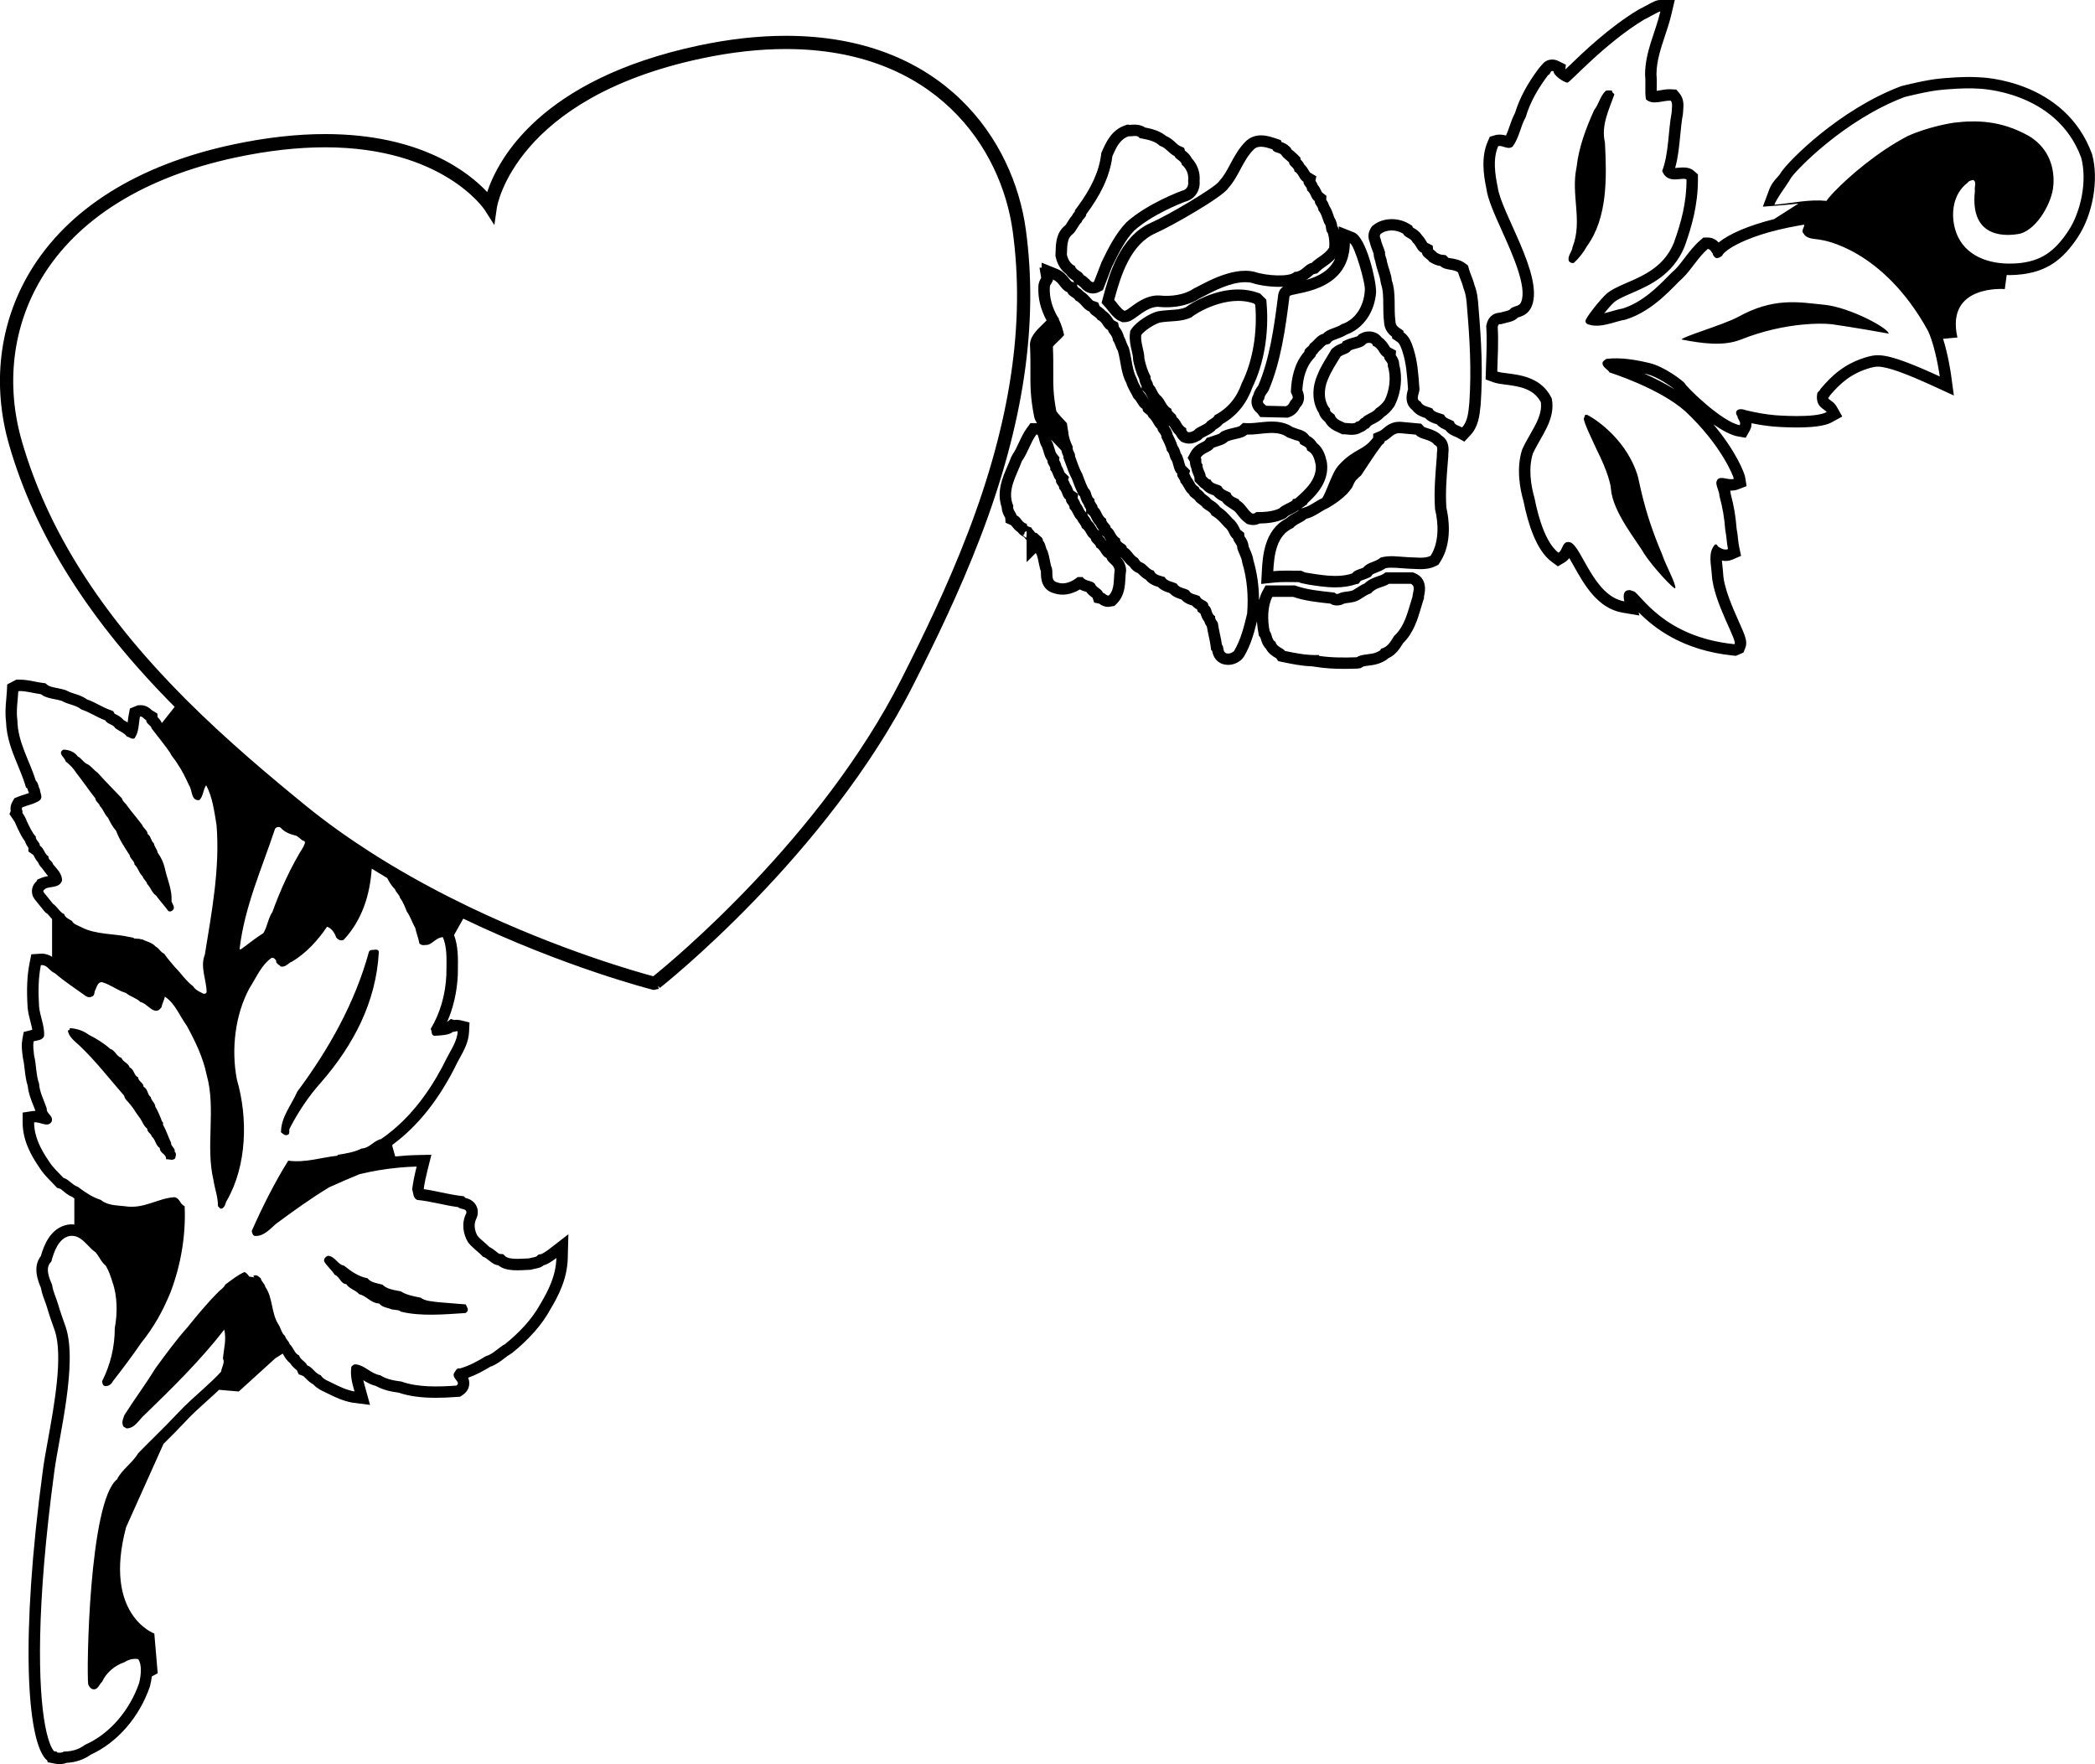 <?xml version="1.0" encoding="utf-8"?>
<!-- Generator: Adobe Illustrator 17.0.0, SVG Export Plug-In . SVG Version: 6.00 Build 0)  -->
<!DOCTYPE svg PUBLIC "-//W3C//DTD SVG 1.1//EN" "http://www.w3.org/Graphics/SVG/1.1/DTD/svg11.dtd">
<svg version="1.1" id="Layer_1" xmlns="http://www.w3.org/2000/svg" xmlns:xlink="http://www.w3.org/1999/xlink" x="0px" y="0px"
	 width="217.875px" height="183.462px" viewBox="0 0 217.875 183.462" enable-background="new 0 0 217.875 183.462"
	 xml:space="preserve">
<path d="M217.584,16.083l-0.033-0.104c-2.839-7.67-11.423-7.937-11.724-7.941c-1.555-0.115-3.911,0.116-3.951,0.121
	c-1.441,0.108-3.987,0.757-4.096,0.785l-0.126,0.04c-6.366,2.412-11.601,7.703-12.414,8.919c-0.123,0.219-0.256,0.367-0.423,0.554
	c-0.268,0.299-0.602,0.672-0.836,1.297l-0.649,1.739l1.851-0.139c0.553-0.042,1.108-0.103,1.668-0.164
	c0.062-0.007,0.125-0.013,0.187-0.02l-2.541,1.618c-2.599,0.65-4.674,1.527-5.757,2.433c-0.228-0.247-0.596-0.519-1.146-0.519
	h-0.442l-0.334,0.29c-0.642,0.555-1.129,1.195-1.601,1.813c-0.37,0.485-0.72,0.944-1.042,1.256c-0.18,0.146-0.431,0.396-0.743,0.714
	c-0.978,0.996-2.606,2.655-4.679,3.311c-0.358,0.058-0.723,0.163-1.106,0.273c-0.27,0.078-0.544,0.157-0.811,0.217
	c0.373-0.463,0.784-0.933,1.046-1.162c0.411-0.326,1.085-0.618,1.799-0.927c1.814-0.787,4.3-1.865,5.519-4.856
	c0.717-2.019,1.381-4.259,1.381-6.958v-0.538l-0.405-0.354c-0.374-0.329-0.851-0.414-1.586-0.339
	c-0.119,0.012-0.248,0.027-0.379,0.029c0.31-1.106,0.421-2.26,0.529-3.382c0.074-0.77,0.145-1.497,0.274-2.178l0.021-0.222
	c0-0.083,0.009-0.17,0.016-0.258c0.038-0.456,0.096-1.144-0.389-1.723l-0.331-0.395l-0.683-0.033c-0.351,0-0.685,0.057-0.979,0.108
	c-0.133,0.022-0.26,0.044-0.375,0.059c-0.001-0.149,0.002-0.305,0.004-0.463c0.006-0.4,0.012-0.813-0.03-1.244
	c0.012-1.388,0.43-2.642,0.872-3.969c0.246-0.739,0.501-1.504,0.69-2.311L174.172,0h-1.497c-0.397,0-0.708,0.159-1.549,0.62
	c-0.241,0.132-0.475,0.262-0.62,0.327l-0.129,0.067c-3.035,1.827-5.766,4.458-7.232,5.873c-0.114,0.11-0.218,0.211-0.311,0.3
	c-0.013-0.01-0.025-0.02-0.038-0.03l0.053-0.425l-0.752-0.375c-0.22-0.109-0.445-0.165-0.671-0.165
	c-0.256,0-0.687,0.072-1.041,0.506l-0.326,0.381c-1.208,1.595-2.025,3.121-2.497,4.66c-0.259,0.483-0.427,0.973-0.577,1.41
	c-0.119,0.347-0.228,0.663-0.365,0.945c-0.307-0.09-0.765-0.148-1.158-0.029l-0.529,0.159l-0.219,0.508
	c-0.684,1.589-0.443,3.407-0.132,4.894c0.153,1.128,0.828,2.627,1.609,4.362c1.105,2.456,2.619,5.818,2.021,7.378
	c-0.082,0.212-0.177,0.372-0.65,0.499l-0.356,0.146l-0.218,0.204c-0.082,0.078-0.456,0.166-0.68,0.218
	c-0.121,0.028-0.241,0.057-0.359,0.088c-0.309,0.013-1.088,0.153-1.343,1.194l-0.044,0.175l0.012,0.181
	c0.071,1.159,0.025,2.433-0.019,3.666l-0.056,1.723l0.807,0.293c0.366,0.133,0.796,0.187,1.294,0.249
	c1.563,0.195,2.921,0.47,3.641,1.819c0.155,1.146-0.435,2.177-1.113,3.363c-0.272,0.477-0.554,0.97-0.793,1.487l-0.055,0.144
	c-0.591,1.89-0.229,3.963,0.167,5.331c0.437,2.207,1.3,5.089,2.935,6.289l0.634,0.465l0.675-0.401
	c0.22-0.131,0.384-0.294,0.51-0.461c0.162,0.269,0.337,0.583,0.485,0.849c1.031,1.85,2.444,4.382,5.042,4.824l1.763,0.301
	l-0.079-0.34c1.532,1.552,4.468,3.959,9.829,4.504l0.29,0.029l0.784-0.341l0.189-0.469c0.268-0.659-0.007-1.271-0.668-2.75
	c-0.618-1.382-1.553-3.47-1.633-4.978c-0.013-0.246-0.041-0.502-0.07-0.761c-0.024-0.224-0.046-0.425-0.057-0.604
	c0.383,0.075,0.762,0.036,1.101-0.11l0.89-0.386l-0.201-0.949c-0.061-0.284-0.089-0.568-0.119-0.854
	c-0.036-0.344-0.075-0.688-0.145-1.033c-0.096-1.272-0.274-2.325-0.607-3.582c-0.011-0.128-0.031-0.25-0.059-0.364
	c0.281,0.004,0.561-0.029,0.803-0.122l0.903-0.345l-0.155-0.954c-0.063-0.383-0.919-2.655-3.303-5.477
	c0.941,0.648,1.862,1.144,2.543,1.259l0.821,0.14l0.41-0.726c0.156-0.275,0.206-0.543,0.198-0.786
	c0.849,0.176,1.604,0.287,2.372,0.353c0.045,0.004,1.11,0.09,2.34,0.09c2.378,0,3.234-0.32,3.672-0.561l1.052-0.579L191,42.27
	c-0.18-0.317-0.438-0.5-0.627-0.634c-0.166-0.117-0.229-0.162-0.242-0.255c0.063-0.073,0.13-0.162,0.19-0.27
	c1.016-1.183,2.134-2.283,4.245-2.871c0.258-0.064,0.462-0.11,0.725-0.11c0.954,0,2.788,0.647,5.944,2.099l1.963,0.903l-0.291-2.141
	c-0.013-0.101-0.275-1.99-0.831-3.758l1.491-0.135c-1.263-5.562,4.928-5.035,4.928-5.035l0.198-1.47
	c0.09,0.002,0.174,0.016,0.265,0.016c0.463,0,0.937-0.031,1.408-0.094c2.482-0.328,4.144-1.448,5.733-3.866
	C217.659,22.287,218.283,18.683,217.584,16.083z M201.732,39.152c-5.365-2.468-6.328-2.343-7.452-2.063
	c-2.491,0.694-3.813,2.019-4.967,3.376c-0.048,0.188-0.298,0.277-0.328,0.467c-0.227,1.429,0.798,1.594,0.983,1.922
	c-1.209,0.666-5.342,0.328-5.342,0.328c-1.078-0.093-2.063-0.282-3.046-0.516c-0.983-0.361-1.219,0.234-0.89,0.611
	c0,0.326,0.421,0.608,0.236,0.937c-1.813-0.308-5.624-4.031-5.717-4.359c-0.236-0.28-2.109-1.739-3.705-2.109
	c-1.406-0.328-2.951-0.608-4.45-0.421c-0.143,0.092-0.282,0.187-0.377,0.328c-0.141,0.516,0.562,0.75,0.703,1.078
	c0.28,0.093,5.171,1.647,7.875,4.031c3.747,3.515,5.014,6.748,5.06,7.03c-0.611,0.234-1.688-0.564-1.827,0.421
	c0.046,0.516,0.328,0.937,0.328,1.36c0.328,1.219,0.513,2.25,0.608,3.561c0.141,0.657,0.141,1.314,0.28,1.968
	c-0.326,0.141-0.703-0.046-0.983-0.234c-0.141-0.095-0.141-0.328-0.375-0.233c-0.752,0.842-0.382,2.058-0.328,3.092
	c0.155,2.928,2.812,7.079,2.343,7.266c-7.428-0.756-9.755-5.264-10.458-5.497c-0.222-0.055-0.365-0.127-0.365-0.127
	c-0.625-0.039-0.791,0.402-0.611,1.17c-3.215-0.548-4.427-5.733-5.624-6.14c-0.842-0.234-0.749,0.798-1.219,1.078
	c-1.663-1.221-2.389-5.155-2.484-5.624c-0.421-1.452-0.654-3.187-0.187-4.685c0.844-1.829,2.391-3.515,1.97-5.719
	c-1.351-2.838-4.641-2.438-5.671-2.812c0.046-1.499,0.139-3.141,0.046-4.639c0.046-0.187,0.093-0.328,0.328-0.282
	c0.608-0.187,1.357-0.234,1.781-0.703c0.703-0.187,1.189-0.534,1.452-1.219c1.212-3.161-3.201-9.669-3.561-12.326
	c-0.282-1.36-0.518-2.953,0.046-4.265c0.467-0.141,0.985,0.421,1.499,0.046c0.703-0.937,0.798-2.063,1.36-3.046
	c0.467-1.594,1.314-3.048,2.343-4.406c0.282-0.049,0.187-0.564,0.562-0.377c-0.046,0.377,1.078,1.173,1.452,1.173
	c0.236,0,3.904-4.114,7.97-6.561c0.421-0.187,1.499-0.844,1.686-0.844c-0.516,2.204-1.594,4.172-1.594,6.61
	c0.093,0.842-0.046,1.732,0.093,2.53c0.703,0.657,1.735,0.095,2.579,0.141c0.234,0.28,0.095,0.795,0.095,1.219
	c-0.375,1.968-0.282,4.218-0.985,6.092c0.566,1.478,2.155,0.564,2.53,0.893c0,2.435-0.562,4.452-1.311,6.561
	c-1.478,3.622-5.224,3.897-6.936,5.25c-0.749,0.654-2.25,2.576-2.25,2.858c-0.046,0.187,0.095,0.328,0.234,0.375
	c1.3,0.486,2.859-0.328,3.89-0.47c3.034-0.918,5.157-3.654,5.907-4.265c0.983-0.937,1.64-2.201,2.669-3.092
	c0.282,0,0.377,0.326,0.518,0.467c0,0.187,0.185,0.375,0.328,0.47c0.28,0.046,0.467-0.095,0.655-0.233
	c0.078-0.236,0.554-0.662,1.469-1.145c1.272-0.671,3.398-1.454,6.539-2l0.523-0.09c0.047,0.282-0.377,0.657-0.049,0.939
	c0.328,0.608,1.219,0.513,1.829,0.654c0,0,6.351,0.812,11.106,9.468c0.131,0.283,0.25,0.599,0.359,0.926
	C201.447,37.062,201.732,39.152,201.732,39.152z M174.164,40.5c-1.039-0.647-2.158-1.204-3.183-1.656
	c0.086,0.019,0.17,0.039,0.253,0.058C172.318,39.153,173.692,40.112,174.164,40.5z M215.11,23.999
	c-1.533,2.331-2.974,3.087-4.898,3.342c-0.455,0.06-0.908,0.077-1.359,0.071c-2.516-0.03-4.838-1.101-5.529-3.587
	c-0.47-1.688-0.187-3.703,1.311-4.829c0.095-0.187,0.377-0.233,0.562-0.28c0.423,0.187,0.095,0.749,0.19,1.124
	c-0.585,5.152,3.495,4.711,4.732,4.454c1.795-0.516,3.328-3.328,3.423-5.016c0-0.013,0.009-0.094,0.016-0.22
	c0.035-0.581,0.025-2.222-1.101-3.65c-0.368-0.466-0.848-0.911-1.494-1.286c-2.854-1.593-5.389-1.649-7.78-1.36
	c0,0-2.572,0.372-4.827,1.406c-3.242,1.709-6.093,4.224-7.494,5.665c-0.002,0.002-0.004,0.004-0.005,0.005
	c-0.505,0.52-0.826,0.903-0.9,1.052c-0.921-0.088-1.757-0.035-2.577,0.058c-0.935,0.106-1.851,0.265-2.848,0.34
	c0.115-0.308,0.36-0.711,0.635-1.129c0.397-0.602,0.86-1.237,1.108-1.679c0.551-0.819,5.513-6.008,11.799-8.39
	c0,0,2.537-0.65,3.89-0.752c0,0,2.285-0.231,3.774-0.12c0,0,8.108,0.169,10.698,7.169C217.092,18.828,216.401,22.038,215.11,23.999z
	 M114.727,30.877l-0.167,0.622l0.431,0.479c0.104,0.116,0.189,0.228,0.272,0.335c0.234,0.302,0.5,0.644,0.96,0.967l0.479,0.224
	h0.245c0.513,0,0.881-0.271,1.348-0.614c0.562-0.413,1.33-0.979,2.126-0.984c0.284,0.033,0.577,0.049,0.874,0.049
	c1.323,0,2.533-0.321,3.424-0.907c0.132-0.062,0.308-0.152,0.52-0.264c0.883-0.467,2.719-1.438,4.259-1.438
	c0.256,0,0.493,0.027,0.615,0.055c0.764,0.261,1.905,0.43,2.908,0.43c0.149,0,0.281-0.009,0.418-0.016
	c-0.234,0.163-0.414,0.391-0.491,0.741l-0.019,0.106c-0.44,3.516-0.901,6.653-2.06,9.408c-0.025,0.046-0.059,0.087-0.089,0.129
	c-0.136,0.187-0.338,0.467-0.434,0.851c-0.18,0.325-0.207,0.623-0.191,0.838c0.045,0.577,0.415,0.919,0.612,1.087l0.298,0.396
	l2.868,0.066l0.215-0.081c0.615-0.23,0.881-0.688,1.043-0.987c0.33-0.338,0.627-0.909,0.252-1.812
	c0.078-1.396,0.439-2.446,1.102-3.203l0.294-0.335v-0.106c0.101-0.093,0.218-0.216,0.319-0.374c0.151-0.131,0.281-0.263,0.405-0.391
	c0.231-0.238,0.282-0.278,0.384-0.308l0.327-0.093l0.228-0.251c0.068-0.076,0.361-0.183,0.576-0.262
	c0.306-0.112,0.647-0.237,0.987-0.446c1.732-0.638,2.924-2.373,3.052-4.471h-0.009c0.014-1.145-1.018-5.637-2.283-6.142
	l-1.597-0.637l-0.006,0.357l-0.083-0.279l-0.064-0.063c-0.027-0.224-0.081-0.58-0.313-0.925c-0.021-0.063-0.043-0.126-0.064-0.189
	c-0.107-0.32-0.236-0.702-0.477-1.068c-0.072-0.245-0.189-0.445-0.297-0.611l0.019-0.394l-0.457-0.356
	c-0.035-0.05-0.056-0.105-0.08-0.158c-0.081-0.172-0.189-0.402-0.379-0.636c-0.062-0.166-0.146-0.31-0.229-0.434l0.1-0.445
	l-0.672-0.404c-0.04-0.049-0.066-0.106-0.098-0.16c-0.101-0.176-0.246-0.43-0.489-0.663c-0.11-0.224-0.26-0.401-0.394-0.541v-0.171
	l-0.348-0.348c-0.118-0.118-0.249-0.231-0.379-0.342c-0.087-0.074-0.177-0.14-0.203-0.157l-0.083-0.163l-0.129-0.13
	c-0.277-0.28-0.59-0.408-0.818-0.484l-0.092-0.206l-0.54-0.18c-0.396-0.132-0.938-0.313-1.518-0.313
	c-0.694,0-1.164,0.265-1.509,0.551c-0.778,0.75-1.259,1.647-1.683,2.44c-0.338,0.631-0.657,1.227-1.085,1.69l-0.119,0.156
	c-0.559,0.687-5.21,3.446-7.032,4.248C116.405,24.614,115.313,28.688,114.727,30.877z M141.933,30.246
	c-0.095,1.547-0.939,2.999-2.391,3.469c-0.611,0.423-1.452,0.469-1.92,0.985c-0.657,0.187-0.846,0.654-1.406,1.078
	c-0.095,0.328-0.564,0.421-0.564,0.795c-0.985,1.126-1.36,2.625-1.406,4.218c0.095,0.236,0.328,0.516,0.095,0.752
	c-0.234,0.187-0.234,0.562-0.608,0.703l-2.063-0.048c-0.141-0.187-0.541-0.303-0.19-0.703c0-0.375,0.328-0.608,0.472-0.937
	c1.263-3,1.732-6.374,2.155-9.748c0.093-0.423,6.189-0.194,6.279-5.532C140.855,25.465,142.072,29.591,141.933,30.246z
	 M138.86,26.867c-0.55,1.263-1.72,1.874-3.01,2.242c0.223-0.137,0.403-0.288,0.542-0.407c0.084-0.072,0.212-0.181,0.242-0.197
	l0.351-0.07l0.253-0.252c0.147-0.146,0.362-0.296,0.59-0.456C138.151,27.5,138.528,27.229,138.86,26.867z M127.733,19.561
	c1.124-1.219,1.499-2.907,2.718-4.08c0.516-0.421,1.311-0.139,1.876,0.049c0.139,0.375,0.654,0.28,0.934,0.562
	c0.143,0.28,0.518,0.516,0.798,0.795c0,0.377,0.562,0.516,0.562,0.939c0.47,0.234,0.47,0.796,0.939,1.078
	c-0.046,0.328,0.421,0.562,0.375,0.89c0.421,0.329,0.375,0.796,0.796,1.124c0,0.375,0.375,0.564,0.375,0.939
	c0.328,0.375,0.423,0.89,0.611,1.358c0.282,0.282,0.092,0.752,0.375,1.031c0.141,0.47,0.187,1.031,0.141,1.501
	c-0.423,0.703-1.265,1.032-1.829,1.594c-0.703,0.141-0.983,0.937-1.781,0.937c-0.467,0.562-2.928,0.409-4.123,0
	c-2.5-0.638-5.749,1.496-6.357,1.73c-0.939,0.657-2.366,0.858-3.585,0.719c-1.887-0.081-3.321,1.723-3.649,1.582
	c-0.467-0.328-0.655-0.703-1.031-1.124c0.703-2.625,1.716-5.796,4.313-6.938C121.88,23.502,127.215,20.452,127.733,19.561z
	 M153.332,29.608c-0.095-0.375-0.215-0.677-0.321-0.946c-0.079-0.201-0.162-0.408-0.237-0.668l-0.112-0.391l-0.329-0.239
	c-0.462-0.337-0.978-0.426-1.354-0.49c-0.129-0.022-0.327-0.055-0.334-0.045l-0.292-0.292l-0.41-0.048
	c-0.137-0.016-0.292-0.075-0.5-0.191c-0.131-0.146-0.27-0.255-0.384-0.345c-0.006-0.005-0.013-0.01-0.02-0.015l-0.04-0.394
	l-0.572-0.288c-0.021-0.023-0.074-0.112-0.111-0.177c-0.099-0.167-0.234-0.4-0.455-0.626c-0.255-0.409-0.635-0.625-0.859-0.754
	c-0.022-0.012-0.045-0.024-0.066-0.037l-0.086-0.193l-0.321-0.193c-1.142-0.688-2.707-0.643-3.688,0.131l-0.147,0.115l-0.104,0.155
	c-0.182,0.27-0.426,0.809-0.147,1.502c0.079,0.33,0.194,0.635,0.299,0.909c0.038,0.1,0.076,0.199,0.111,0.299
	c0.012,0.342,0.107,0.614,0.171,0.793l0.046,0.225c0.064,0.292,0.157,0.591,0.254,0.892c0.114,0.358,0.222,0.697,0.241,0.957
	l0.065,0.309c0.219,0.616,0.223,1.381,0.227,2.192c0.003,0.562,0.006,1.141,0.08,1.721c0.032,0.826,0.489,1.283,0.84,1.546v0.17
	l0.53,0.352c0.293,0.194,0.489,0.836,0.559,1.063c0.385,1.197,0.469,2.436,0.557,3.747l0.01,0.115
	c-0.011,0.051-0.027,0.101-0.042,0.149c-0.313,1.093,0.064,1.692,0.487,2.014c0.386,0.519,0.965,0.717,1.326,0.833
	c0.371,0.396,0.882,0.558,1.211,0.657c0.292,0.324,0.659,0.488,0.907,0.593c0.309,0.42,0.774,0.606,0.992,0.693
	c0.051,0.021,0.104,0.039,0.151,0.064l0.828,0.457l0.631-0.677c0.83-0.89,0.946-2.051,1.041-2.984l0.027-0.274
	c0.229-3.37,0.072-6.463-0.233-10.049C153.709,31.252,153.657,30.465,153.332,29.608z M152.805,41.917
	c-0.095,0.891-0.141,1.876-0.751,2.53c-0.326-0.187-0.796-0.234-0.842-0.608c-0.328-0.236-0.89-0.282-1.031-0.703
	c-0.421-0.187-1.078-0.236-1.216-0.657c-0.423-0.187-1.031-0.234-1.221-0.703c-0.657-0.282,0-0.937-0.139-1.499
	c-0.095-1.406-0.19-2.72-0.611-4.031c-0.187-0.611-0.467-1.314-1.031-1.688v-0.141c-0.375-0.328-0.842-0.421-0.842-1.031
	c-0.19-1.358,0.093-2.905-0.375-4.219c-0.048-0.654-0.375-1.357-0.518-2.014c0-0.282-0.234-0.562-0.185-0.939
	c-0.144-0.467-0.375-0.937-0.47-1.406c-0.095-0.187-0.095-0.326,0-0.467c0.654-0.516,1.64-0.47,2.343-0.046
	c0.187,0.421,0.844,0.467,0.985,0.89c0.421,0.326,0.421,0.842,0.983,1.124c0.049,0.421,0.608,0.608,0.752,0.89
	c0.375,0.234,0.749,0.421,1.17,0.469c0.467,0.467,1.314,0.28,1.827,0.654c0.19,0.657,0.421,1.031,0.564,1.642
	c0.28,0.703,0.328,1.36,0.375,2.063C152.851,35.308,153.038,38.495,152.805,41.917z M144.572,36.135
	c-0.055-0.057-0.091-0.127-0.134-0.194c-0.149-0.233-0.37-0.577-0.751-0.839c-0.282-0.388-0.757-0.632-1.316-0.632
	c-0.327,0-0.64,0.083-0.906,0.242l-0.154,0.08l-0.134,0.167c-0.063,0.042-0.286,0.103-0.435,0.143
	c-0.23,0.062-0.491,0.132-0.757,0.254l-0.32,0.147l-0.119,0.189c-0.033,0.014-0.068,0.026-0.103,0.04
	c-0.222,0.088-0.525,0.209-0.813,0.456l-0.149,0.128l-0.415,0.69c-0.388,0.635-0.79,1.292-1.06,1.987
	c-0.515,1.147-0.635,2.755,0.157,3.961c0.077,0.294,0.268,0.609,0.649,0.915c0.35,0.657,0.986,0.935,1.355,1.096l0.424,0.201
	l0.277,0.002c0.058,0,0.123,0.01,0.192,0.018c0.169,0.018,0.346,0.035,0.514,0.035c0.448,0,0.783-0.114,1.031-0.27
	c0.257-0.089,0.45-0.24,0.587-0.371l0.12-0.021l0.267-0.301c0.045-0.043,0.213-0.128,0.324-0.185
	c0.295-0.15,0.683-0.348,1.003-0.703c0.41-0.284,0.757-0.629,1.055-1.049l0.093-0.155c0.656-1.312,0.827-2.905,0.467-4.224
	c-0.007-0.45-0.204-0.794-0.369-1.022l0.037-0.449L144.572,36.135z M143.994,41.635c-0.233,0.328-0.516,0.61-0.89,0.844
	c-0.328,0.47-1.032,0.562-1.406,0.985c-0.234,0.046-0.328,0.421-0.608,0.375c-0.109,0.153-0.303,0.189-0.513,0.189v0.005v-0.005
	c-0.241,0-0.506-0.048-0.706-0.048c-0.375-0.187-0.939-0.328-1.078-0.844c-0.141-0.141-0.562-0.328-0.467-0.61
	c-0.703-0.796-0.657-2.109-0.236-3.046c0.329-0.844,0.842-1.593,1.314-2.391c0.326-0.28,0.842-0.28,1.078-0.655
	c0.513-0.236,1.217-0.236,1.591-0.703c0.236-0.141,0.703-0.095,0.703,0.234c0.61,0.187,0.657,0.89,1.172,1.172
	c0,0.375,0.47,0.516,0.375,0.937C144.697,39.198,144.509,40.604,143.994,41.635z M150.561,48.165l0.053-0.673l0.013-0.067
	l-0.015-0.117c0.001-0.048,0.009-0.099,0.016-0.15c0.124-1.063-0.279-1.584-0.692-1.839c-0.454-0.466-1.021-0.645-1.416-0.769
	c-0.146-0.046-0.366-0.115-0.414-0.15l-0.311-0.34l-1.973-0.18c-1.022-0.118-1.63,0.402-1.983,0.702
	c-0.123,0.104-0.229,0.194-0.312,0.229l-0.721,0.309v0.392l-0.031,0.041c-0.52,0.673-0.919,0.898-1.471,1.212
	c-0.559,0.316-1.254,0.711-2.01,1.544c-0.472,0.473-0.783,1.236-1.145,2.121c-0.173,0.425-0.454,1.113-0.629,1.362
	c-0.323,0.157-0.605,0.329-0.857,0.483c-0.401,0.245-0.718,0.438-1.111,0.537l-0.236,0.063l0.644-0.448l-0.03-0.061
	c1.023-0.925,2.311-2.316,2.073-4.221l-0.021-0.123c-0.127-0.543-0.324-1.393-1.06-1.964c-0.218-0.384-0.563-0.606-0.779-0.725
	c-0.185-0.283-0.513-0.554-1.091-0.692l-0.623-0.224c-0.575-0.387-1.286-0.575-2.165-0.575c-0.463,0-0.917,0.048-1.355,0.094
	c-0.362,0.039-0.72,0.079-1.056,0.079l-0.581-0.027l-0.356,0.321c-0.093,0.064-0.429,0.141-0.651,0.191
	c-0.322,0.074-0.688,0.157-1.045,0.311l-0.214,0.102l-0.154,0.147c-0.071,0.068-0.375,0.164-0.557,0.222
	c-0.174,0.055-0.344,0.11-0.502,0.173l-0.29,0.086l-0.203,0.291c-0.039,0.032-0.173,0.101-0.261,0.146
	c-0.352,0.179-0.883,0.449-1.206,1.045l-0.323,0.595l0.238,0.398c0.008,0.259,0.058,0.488,0.149,0.687
	c0.053,0.329,0.173,0.597,0.255,0.781c0.021,0.045,0.042,0.089,0.058,0.132l0.03,0.433l0.351,0.348
	c0.098,0.111,0.269,0.306,0.521,0.457c0.356,0.42,0.83,0.57,1.096,0.654c0.274,0.333,0.628,0.519,0.885,0.637
	c0.169,0.236,0.38,0.406,0.578,0.53l0.597,0.396c0.152,0.088,0.246,0.204,0.426,0.437c0.193,0.25,0.434,0.56,0.815,0.845
	l0.185,0.138l0.222,0.059c0.133,0.035,0.268,0.053,0.403,0.053c0.236,0,0.468-0.054,0.681-0.157
	c0.853-0.017,1.731-0.108,2.534-0.482l0.19-0.089l0.148-0.149c0.079-0.08,0.281-0.179,0.477-0.275
	c0.258-0.127,0.519-0.261,0.763-0.43l-0.107,0.105c-0.049,0.048-0.231,0.146-0.353,0.21c-0.271,0.145-0.596,0.317-0.885,0.595
	c-2.3,1.177-2.456,4.018-2.533,5.407l-0.076,1.391l1.385-0.145c0.341-0.035,0.738-0.052,1.287-0.052l1.239,0.01l0.196,0.087
	l0.773,0.162c0.868,0.138,1.852,0.294,2.826,0.294c0.809,0,1.51-0.105,2.142-0.323l0.287-0.061l0.218-0.29
	c0.044-0.027,0.188-0.077,0.283-0.109c0.184-0.063,0.363-0.128,0.525-0.209l0.248-0.117l0.17-0.228
	c0.055-0.053,0.285-0.142,0.437-0.201c0.28-0.108,0.614-0.238,0.936-0.463c0.405-0.078,1.019-0.041,1.575,0.004
	c0.233,0.02,0.464,0.038,0.747,0.051c0.172,0,0.355,0.012,0.543,0.023c0.246,0.015,0.497,0.029,0.743,0.029
	c0.407,0,1.016-0.033,1.589-0.32l0.285-0.144l0.175-0.267c1.336-2.035,0.874-4.729,0.654-5.66
	C150.315,51.235,150.434,49.743,150.561,48.165z M134.715,51.853c-0.095,0.049-0.375,0-0.28,0.187
	c-0.472,0.328-1.031,0.47-1.406,0.844c-0.703,0.328-1.549,0.375-2.391,0.375c-0.093,0.095-0.236,0.19-0.421,0.141
	c-0.564-0.421-0.703-0.983-1.36-1.36v-0.092c-0.328-0.187-0.795-0.282-0.89-0.703c-0.328-0.187-0.798-0.282-0.937-0.657
	c-0.328-0.28-0.939-0.187-1.126-0.703c-0.234,0-0.375-0.233-0.516-0.375c0-0.375-0.375-0.749-0.328-1.219
	c-0.233-0.141-0.046-0.469-0.185-0.703c0.28-0.516,1.029-0.562,1.357-1.032c0.47-0.187,1.078-0.28,1.455-0.655
	c0.655-0.282,1.545-0.282,2.012-0.703c1.36,0.046,3.094-0.564,4.172,0.28l0.657,0.234c0.234,0.141,0.657,0.049,0.657,0.423
	c0.234,0.234,0.749,0.28,0.749,0.703c0.608,0.28,0.749,0.844,0.89,1.452C137.012,49.792,135.793,50.916,134.715,51.853z
	 M148.774,57.806c-0.657,0.328-1.594,0.141-2.343,0.141c-0.937-0.046-1.968-0.233-2.858,0.046c-0.516,0.47-1.36,0.47-1.781,1.032
	c-0.377,0.187-0.89,0.236-1.173,0.611c-1.499,0.516-3.326,0.141-4.875-0.095l-0.421-0.187c-0.983,0-2.014-0.046-2.905,0.046
	c0.093-1.686,0.328-3.749,2.063-4.498c0.328-0.423,0.983-0.562,1.36-0.939c0.934-0.234,1.499-0.796,2.34-1.17
	c0.703-0.423,1.267-0.798,1.924-1.455c0.178-0.196,0.332-0.41,0.497-0.616c0.144-0.329,0.297-0.649,0.411-0.777
	c0.194-0.213,0.371-0.372,0.545-0.513c0.715-1.055,1.377-2.147,2.156-3.155c0.092-0.095,0.28-0.188,0.28-0.375
	c0.657-0.282,0.89-0.939,1.688-0.844l1.547,0.141c0.513,0.562,1.499,0.421,1.966,1.078c0.47,0.139,0.19,0.749,0.236,1.124
	c-0.141,1.827-0.328,3.656-0.187,5.578C149.618,54.478,149.664,56.448,148.774,57.806z M147.166,59.616l-0.219-0.091h-2.843
	l-0.299,0.199c-0.091,0.061-0.285,0.126-0.473,0.19c-0.418,0.142-0.965,0.328-1.428,0.771c-0.329,0.143-0.597,0.317-0.822,0.465
	c-0.276,0.182-0.441,0.285-0.604,0.305l-0.182,0.036c-0.064,0.017-0.136,0.021-0.207,0.028c-0.251,0.028-0.61,0.068-0.967,0.248
	c-0.028,0.003-0.067,0.006-0.126,0.006l-0.221-0.148l-0.356-0.038c-1.223-0.132-2.486-0.268-3.55-0.637l-0.189-0.065h-3.07
	l-0.334,0.634c-0.151,0.285-0.254,0.585-0.339,0.888c-0.008-1.46-0.204-2.848-0.586-4.142c-0.063-0.439-0.227-0.813-0.361-1.12
	c-0.047-0.106-0.096-0.213-0.136-0.321c-0.039-0.485-0.286-0.84-0.418-1.028c-0.007-0.009-0.014-0.019-0.021-0.028l-0.024-0.35
	l-0.388-0.302c-0.047-0.061-0.074-0.133-0.108-0.201c-0.132-0.267-0.325-0.656-0.727-0.982l-0.088-0.099
	c-0.315-0.354-0.666-0.748-1.187-1.092c-0.235-0.336-0.556-0.542-0.774-0.683c-0.054-0.034-0.121-0.077-0.169-0.112
	c-0.172-0.217-0.382-0.37-0.56-0.5c-0.033-0.024-0.068-0.049-0.103-0.074c-0.178-0.257-0.403-0.422-0.559-0.535l-0.043-0.151
	l-0.305-0.237c-0.041-0.032-0.127-0.185-0.189-0.297c-0.091-0.161-0.196-0.349-0.342-0.54c-0.048-0.132-0.109-0.248-0.172-0.353
	l0.095-0.321l-0.494-0.495c-0.032-0.046-0.081-0.232-0.113-0.355c-0.055-0.206-0.112-0.414-0.195-0.617l-0.089-0.22l-0.082-0.083
	c-0.005-0.018-0.01-0.035-0.015-0.054c-0.052-0.187-0.136-0.489-0.344-0.786c-0.122-0.413-0.302-0.774-0.48-1.125
	c-0.063-0.361-0.243-0.646-0.4-0.861V44.27l0.085,0.059c0.023,0.025,0.079,0.119,0.119,0.188c0.111,0.189,0.271,0.463,0.542,0.716
	c0.085,0.187,0.208,0.364,0.368,0.524l0.175,0.175l0.229,0.09c0.189,0.075,0.391,0.112,0.596,0.112c0.443,0,0.782-0.173,1.026-0.297
	l0.218-0.129l0.142-0.147c0.04-0.042,0.214-0.128,0.329-0.185c0.221-0.109,0.496-0.245,0.77-0.457l0.185-0.143l0.054-0.093
	c0.025-0.016,0.051-0.031,0.077-0.047c0.188-0.114,0.462-0.282,0.688-0.56c1.448-0.833,2.48-2.097,3.071-3.762
	c1.204-2.447,1.748-5.618,1.493-8.713l-0.036-0.44l-0.646-0.636l-0.25-0.088c-0.631-0.222-1.315-0.334-2.035-0.334
	c-2.425,0-4.688,1.276-5.462,1.862c-0.479,0.2-1.002,0.234-1.6,0.273c-0.403,0.027-0.812,0.056-1.321,0.145
	c-0.781,0.195-2.144,1.031-2.664,1.775l-0.172,0.246l-0.035,0.298c-0.073,0.642,0.062,1.228,0.182,1.745
	c0.071,0.311,0.139,0.604,0.139,0.827l0.027,0.25c0.119,0.552,0.295,1.246,0.623,1.91c0.034,0.3,0.148,0.544,0.242,0.719v0.265
	c-0.031-0.056-0.06-0.112-0.091-0.169c-0.144-0.257-0.292-0.522-0.341-0.706l-0.105-0.262c-0.271-0.495-0.376-1.086-0.499-1.771
	c-0.079-0.446-0.162-0.898-0.288-1.351l-0.176-0.371c-0.018-0.027-0.053-0.126-0.078-0.198c-0.06-0.167-0.135-0.379-0.265-0.611
	c-0.098-0.437-0.326-0.749-0.464-0.936c-0.019-0.025-0.037-0.049-0.055-0.073l-0.081-0.418l-0.454-0.249
	c-0.046-0.047-0.075-0.104-0.11-0.158c-0.142-0.217-0.359-0.55-0.756-0.811c-0.179-0.206-0.38-0.347-0.532-0.453
	c-0.023-0.017-0.048-0.033-0.071-0.049l-0.139-0.366l-0.516-0.186c-0.063-0.022-0.175-0.147-0.293-0.28
	c-0.18-0.201-0.411-0.459-0.743-0.676c-0.186-0.212-0.395-0.351-0.541-0.447c-0.016-0.01-0.031-0.02-0.047-0.03l-0.085-0.255
	l0.181,0.073c0.055,0.038,0.105,0.089,0.151,0.132c0.038,0.035,0.075,0.069,0.111,0.1c0.324,0.396,0.763,0.62,1.228,0.62
	c0.224,0,0.439-0.052,0.641-0.153l0.407-0.206l0.924-2.399c0.724-1.495,1.401-2.814,2.304-3.76c1.841-1.663,4.822-2.837,5.307-3.021
	c0.992-0.244,1.603-1.125,1.513-2.173c0.077-0.861-0.228-1.722-0.824-2.349c-0.192-0.396-0.509-0.644-0.701-0.788l-0.08-0.286
	l-0.497-0.23c-0.1-0.046-0.204-0.14-0.364-0.29c-0.244-0.227-0.565-0.525-1.048-0.738c-0.633-0.519-1.421-0.722-2.165-0.869
	c-0.305-0.218-0.809-0.341-1.423-0.282c-0.057,0.005-0.111,0.013-0.135,0.015l-0.275-0.034l-0.262,0.092
	c-1.396,0.489-1.947,1.73-2.378,2.701l-0.071,0.16l-0.021,0.174c-0.22,1.752-1.013,3.495-2.494,5.484l-0.235,0.315v0.114
	c-0.094,0.106-0.211,0.253-0.306,0.441c-0.204,0.241-0.348,0.478-0.469,0.676c-0.072,0.12-0.154,0.253-0.208,0.313
	c-0.958,0.738-0.992,1.89-1.016,2.658c-0.003,0.115-0.006,0.228-0.013,0.335l-0.011,0.168l0.037,0.165
	c0.169,0.748,0.545,1.351,1.078,1.74c0.229,0.355,0.546,0.562,0.728,0.68c0.01,0.007,0.021,0.013,0.031,0.02l0.055,0.186
	l-0.25-0.099c-0.05-0.02-0.156-0.158-0.25-0.279c-0.236-0.306-0.594-0.769-1.241-1.029l-1.618-0.651l-0.004,0.515h-0.22l0.174,1.069
	c-0.13,0.211-0.293,0.529-0.292,0.913c-0.051,1.205,0.221,2.328,0.852,3.512c-0.121,0.128-0.276,0.277-0.396,0.392
	c-0.635,0.609-1.424,1.367-1.323,2.306c0.047,1.034,0.043,1.849,0.039,2.583c-0.007,1.441-0.013,2.687,0.371,4.629
	c0.035,0.247,0.134,0.491,0.309,0.768h-0.679l-0.355,0.491c-0.371,0.514-0.622,1.054-0.864,1.577
	c-0.205,0.44-0.398,0.857-0.637,1.188l-0.157,0.301c-0.106,0.3-0.239,0.604-0.373,0.913c-0.52,1.197-1.159,2.672-0.598,4.302
	c0.013,0.461,0.209,0.817,0.363,1.073l0.036,0.507l0.583,0.269c0.036,0.035,0.063,0.075,0.091,0.113
	c0.12,0.157,0.305,0.4,0.606,0.603c0.133,0.183,0.33,0.356,0.621,0.491l0.087,0.105c0.067,0.085,0.139,0.17,0.203,0.242v2.283
	l0.956-0.956c0.034,0.088,0.076,0.18,0.128,0.271c0.073,0.249,0.117,0.479,0.164,0.712c0.044,0.218,0.088,0.438,0.147,0.674
	l0.09,0.248c0.009,0.071,0.004,0.146,0.004,0.221c0.003,0.429,0.011,1.718,1.374,2.07c0.832,0.283,1.791,0.138,2.671-0.401
	c0.242,0.131,0.476,0.198,0.64,0.245c0.013,0.004,0.024,0.007,0.036,0.011c0.197,0.275,0.438,0.452,0.603,0.573
	c0.015,0.011,0.03,0.021,0.045,0.032l0.168,0.508l0.51,0.102c0.172,0.128,0.501,0.344,0.959,0.344l0.637-0.099l0.255-0.255
	c0.793-0.795,0.848-1.851,0.888-2.621c0.011-0.225,0.021-0.447,0.054-0.657l0.021-0.14l-0.011-0.141
	c-0.048-0.592-0.332-0.994-0.583-1.262l0.053,0.032c0.064,0.039,0.104,0.084,0.231,0.245c0.141,0.178,0.333,0.422,0.635,0.657
	l0.053,0.041c0.129,0.192,0.378,0.515,0.833,0.684c0.053,0.04,0.097,0.091,0.145,0.138c0.164,0.16,0.384,0.375,0.696,0.547
	c0.366,0.464,0.9,0.65,1.256,0.751c0.373,0.371,0.833,0.519,1.14,0.618c0.022,0.007,0.045,0.014,0.068,0.021
	c0.371,0.398,0.846,0.549,1.131,0.64c0.029,0.01,0.064,0.021,0.098,0.031c0.36,0.403,0.833,0.543,1.119,0.628
	c0.176,0.201,0.375,0.334,0.534,0.424l0.015,0.173l0.319,0.25c0.005,0.014,0.009,0.027,0.013,0.041
	c0.058,0.182,0.154,0.491,0.392,0.791c0.07,0.231,0.179,0.405,0.258,0.517c0.052,0.331,0.123,0.662,0.195,0.993
	c0.074,0.339,0.15,0.678,0.192,1.016l0.05,0.404l0.116,0.116c0.056,0.318,0.214,0.942,0.901,1.286l0.16,0.066
	c0.192,0.063,0.393,0.095,0.597,0.095c0.534,0,1.065-0.225,1.457-0.616l0.179-0.229c0.701-1.167,1.055-2.437,1.362-3.691
	c0.032,0.568,0.113,1.027,0.161,1.261l0.03,0.222l0.16,0.212c0.023,0.052,0.035,0.107,0.052,0.161
	c0.073,0.25,0.193,0.661,0.536,1.009c0.264,0.504,0.715,0.773,0.962,0.92c0.034,0.021,0.069,0.039,0.102,0.06l0.216,0.304
	l0.456,0.095c0.966,0.201,1.962,0.407,3.073,0.445l0.556,0.082c0.813,0.121,1.714,0.18,2.757,0.18c0.457,0,0.911-0.012,1.354-0.028
	l0.353-0.045l0.258-0.152c0.088-0.053,0.401-0.091,0.609-0.117c0.398-0.049,0.851-0.105,1.381-0.352
	c0.134-0.061,0.405-0.186,0.642-0.412c0.783-0.349,1.206-1.032,1.503-1.512l0.026-0.042c1.108-1.091,1.522-2.498,1.89-3.746
	c0.076-0.259,0.152-0.517,0.234-0.771l0.055-0.13v-0.188c0.006-0.046,0.019-0.098,0.03-0.151
	C148.429,60.472,147.773,59.868,147.166,59.616z M118.686,34.841c0.328-0.469,1.415-1.163,1.98-1.304
	c1.124-0.187,2.178-0.032,3.256-0.548c0.328-0.328,3.638-2.428,6.48-1.429l0.143,0.141c0.231,2.812-0.236,5.812-1.406,8.154
	c-0.518,1.501-1.452,2.625-2.812,3.328c-0.141,0.375-0.703,0.47-0.893,0.798c-0.421,0.326-0.934,0.421-1.263,0.796
	c-0.19,0.095-0.423,0.234-0.657,0.141c-0.095-0.095-0.19-0.234-0.141-0.375c-0.562-0.282-0.562-0.844-1.031-1.172
	c0.049-0.328-0.562-0.469-0.516-0.844c-0.608-0.328-0.608-0.842-1.078-1.311c-0.421-0.328-0.467-0.844-0.842-1.219
	c0-0.328-0.328-0.516-0.236-0.844c-0.328-0.562-0.516-1.219-0.657-1.876C119.015,36.48,118.594,35.636,118.686,34.841z
	 M119.067,40.835c0.04,0.039,0.104,0.164,0.16,0.273c0.062,0.122,0.137,0.263,0.23,0.41l-0.013-0.008
	c-0.025-0.024-0.087-0.125-0.132-0.198c-0.103-0.169-0.236-0.388-0.44-0.609c-0.023-0.046-0.05-0.093-0.075-0.139L119.067,40.835z
	 M110.955,26.497c0.046-0.749-0.049-1.688,0.608-2.155c0.375-0.328,0.518-0.844,0.939-1.265c0.046-0.282,0.467-0.47,0.467-0.798
	c1.36-1.827,2.438-3.798,2.72-6.045c0.375-0.844,0.749-1.734,1.686-2.063c0.377,0.047,0.937-0.187,1.126,0.187
	c0.749,0.141,1.591,0.282,2.109,0.798c0.703,0.234,0.935,0.796,1.545,1.078c0.092,0.328,0.703,0.467,0.749,0.89
	c0.516,0.421,0.749,1.078,0.657,1.686c0.093,0.564-0.192,0.944-0.657,1.032c0,0-3.562,1.293-5.763,3.281
	c-1.124,1.173-1.873,2.671-2.576,4.124l-0.798,2.063c-0.187,0.095-0.377-0.093-0.47-0.233c-0.139-0.095-0.375-0.375-0.61-0.47
	c-0.185-0.421-0.795-0.469-0.888-0.937C111.283,27.433,111.05,26.918,110.955,26.497z M109.571,45.997
	c0.278,0.288,0.637,0.66,0.812,0.848c0.041,0.253,0.134,0.467,0.217,0.638l-0.014,0.113l0.104,0.275
	c0.059,0.151,0.113,0.307,0.168,0.462c0.161,0.452,0.342,0.961,0.608,1.443c0.187,0.511,0.381,1.034,0.633,1.533l0.102,0.202
	l0.12,0.106c0.008,0.025,0.014,0.05,0.021,0.073c0.055,0.188,0.141,0.484,0.359,0.773c0.067,0.208,0.166,0.377,0.254,0.508
	l-0.001,0.306l0.399,0.354c0.027,0.028,0.087,0.15,0.127,0.23c0.104,0.208,0.241,0.485,0.483,0.746
	c0.091,0.217,0.22,0.395,0.338,0.536l-0.001,0.034l-0.175-0.123c-0.023-0.023-0.077-0.118-0.117-0.187
	c-0.107-0.188-0.253-0.444-0.5-0.684c-0.102-0.21-0.224-0.373-0.313-0.491c-0.028-0.037-0.053-0.063-0.037-0.017l-0.094-0.294
	l-0.239-0.211c-0.028-0.032-0.087-0.149-0.129-0.234c-0.085-0.168-0.188-0.375-0.346-0.586c-0.069-0.219-0.178-0.401-0.277-0.546
	l0.054-0.439l-0.51-0.342c-0.009-0.022-0.017-0.046-0.024-0.069c-0.063-0.168-0.152-0.41-0.324-0.657
	c-0.051-0.151-0.12-0.283-0.19-0.395l0.094-0.302l-0.473-0.473c-0.027-0.049-0.043-0.102-0.062-0.153
	c-0.056-0.147-0.128-0.342-0.253-0.548c-0.052-0.233-0.15-0.432-0.238-0.586l0.034-0.27l-0.304-0.389
	c-0.085-0.107-0.135-0.27-0.215-0.548c-0.051-0.174-0.104-0.352-0.171-0.536l-0.126-0.249c-0.024-0.036-0.042-0.083-0.061-0.134
	C109.392,45.81,109.475,45.897,109.571,45.997z M106.768,55.558l-0.034,0.376c-0.11-0.054-0.267-0.165-0.388-0.348
	c0.05,0.016,0.101,0.03,0.154,0.044l0.074-0.301l0.193-0.096L106.768,55.558L106.768,55.558z M115.314,61.931
	c-0.236,0.046-0.375-0.236-0.61-0.282c-0.139-0.421-0.703-0.516-0.842-0.937c-0.328-0.375-0.985-0.234-1.267-0.703h-0.513
	c-0.564,0.469-1.36,0.844-2.109,0.562c-0.846-0.187-0.328-1.124-0.657-1.688c-0.141-0.562-0.19-1.029-0.375-1.594
	c-0.236-0.326-0.19-0.796-0.47-1.029c0-0.377-0.328-0.47-0.515-0.703c0.01,0.017,0.012,0.034,0,0.046v-0.046
	c-0.027-0.048-0.118-0.107-0.187-0.141h-0.095c-0.139-0.141-0.328-0.423-0.421-0.469h0.093c-0.093-0.187-0.608-0.093-0.56-0.47
	c-0.564-0.139-0.564-0.654-1.078-0.89c-0.049-0.328-0.423-0.562-0.328-0.983c-0.703-1.642,0.375-3.187,0.888-4.641
	c0.61-0.844,0.893-1.922,1.501-2.764h0.141c0.187,0.467,0.187,0.89,0.467,1.311c0.19,0.516,0.236,0.985,0.564,1.406
	c-0.046,0.375,0.375,0.608,0.28,0.937c0.328,0.328,0.282,0.752,0.608,1.078c-0.093,0.377,0.375,0.564,0.328,0.893
	c0.375,0.326,0.282,0.842,0.703,1.124c-0.046,0.375,0.423,0.562,0.375,0.937c0.375,0.328,0.423,0.844,0.798,1.172
	c0.095,0.282,0.423,0.516,0.47,0.844c0.467,0.28,0.467,0.795,0.937,1.124c0.046,0.423,0.516,0.516,0.562,0.89
	c0.516,0.282,0.516,0.844,1.078,1.126c0.141,0.516,0.796,0.654,0.844,1.265C115.782,60.197,115.969,61.275,115.314,61.931z
	 M114.596,55.669l0.203,0.141c0.041,0.049,0.065,0.106,0.096,0.16c0.045,0.081,0.105,0.184,0.173,0.289
	c-0.034-0.034-0.057-0.069-0.095-0.103c-0.112-0.195-0.252-0.348-0.375-0.471L114.596,55.669z M129.699,63.805
	c-0.326,1.36-0.655,2.72-1.357,3.892c-0.234,0.233-0.562,0.326-0.844,0.233c-0.375-0.187-0.187-0.657-0.421-0.89
	c-0.093-0.749-0.328-1.501-0.421-2.25c-0.095-0.234-0.328-0.375-0.282-0.703c-0.469-0.282-0.282-0.796-0.703-1.124
	c-0.046-0.564-0.749-0.469-0.89-0.939c-0.375-0.234-0.937-0.187-1.126-0.608c-0.421-0.282-1.029-0.234-1.263-0.703
	c-0.423-0.234-1.032-0.234-1.268-0.703c-0.421-0.141-0.983-0.187-1.124-0.657c-0.562-0.141-0.749-0.657-1.219-0.844
	c-0.328-0.093-0.328-0.467-0.608-0.562c-0.421-0.328-0.518-0.703-0.985-0.983c-0.046-0.469-0.749-0.423-0.703-0.939
	c-0.562-0.328-0.516-0.844-0.985-1.17c0-0.328-0.513-0.516-0.467-0.893c-0.467-0.28-0.467-0.842-0.89-1.216
	c0-0.328-0.375-0.469-0.328-0.844c-0.423-0.282-0.233-0.752-0.654-1.126c-0.236-0.467-0.423-0.983-0.611-1.499
	c-0.328-0.562-0.516-1.219-0.749-1.829c0.046-0.375-0.329-0.608-0.236-0.983c-0.234-0.516-0.421-0.939-0.467-1.547
	c-0.059-0.295-0.102-0.6-0.141-0.907c-0.424-0.443-0.936-0.994-1.099-1.251c-0.333-1.692-0.328-2.719-0.321-4.132
	c0.003-0.712,0.007-1.514-0.038-2.571c0.119-0.163,0.409-0.442,0.593-0.618c0.179-0.172,0.382-0.371,0.572-0.589
	c-0.125-0.578-0.292-1.133-0.551-1.651c0-0.093,0-0.187-0.092-0.187c-0.564-0.983-0.893-1.968-0.844-3.141
	c0-0.328,0.375-0.562,0.328-0.844h0.095c-0.049,0-0.095,0-0.095,0.049c0.701,0.28,0.795,1.031,1.499,1.311
	c0.141,0.423,0.703,0.516,0.844,0.844c0.611,0.282,0.796,0.937,1.452,1.173c0.141,0.375,0.703,0.516,0.844,0.842
	c0.562,0.236,0.562,0.798,1.078,1.08c0.095,0.375,0.516,0.608,0.516,1.078c0.282,0.375,0.282,0.749,0.516,1.078
	c0.326,1.172,0.326,2.343,0.89,3.374c0.139,0.516,0.513,1.031,0.749,1.547c0.421,0.375,0.467,0.844,0.939,1.124
	c-0.049,0.423,0.56,0.469,0.608,0.844c0.469,0.375,0.516,0.844,0.937,1.219c0,0.328,0.467,0.562,0.421,0.937
	c0.236,0.469,0.47,0.89,0.564,1.36c0.328,0.282,0.234,0.749,0.513,1.031c0.19,0.47,0.19,0.985,0.564,1.36
	c-0.095,0.328,0.328,0.562,0.328,0.89c0.375,0.375,0.467,0.891,0.888,1.219c0.095,0.328,0.61,0.467,0.703,0.749
	c0.236,0.233,0.611,0.421,0.703,0.61c0.328,0.326,0.844,0.467,0.939,0.842c0.608,0.328,0.937,0.751,1.36,1.219
	c0.467,0.328,0.467,0.89,0.888,1.219c0.046,0.375,0.47,0.611,0.423,0.985c0.141,0.516,0.47,0.983,0.516,1.499
	C129.699,60.197,129.843,61.978,129.699,63.805z M146.901,62.024c-0.47,1.454-0.749,3.048-1.922,4.126
	c-0.328,0.516-0.657,1.17-1.36,1.311c0,0.187-0.28,0.282-0.469,0.375c-0.608,0.282-1.499,0.141-2.061,0.516
	c-1.265,0.049-2.625,0.049-3.89-0.139l-0.049-0.095c-1.263,0.046-2.389-0.187-3.513-0.421c-0.234-0.328-0.891-0.423-0.983-0.939
	c-0.423-0.234-0.328-0.749-0.611-1.124c-0.236-1.126-0.236-2.579,0.282-3.561h2.155c1.216,0.421,2.576,0.562,3.89,0.703
	c0.28,0.234,0.842,0.234,1.217,0.093c0.282-0.187,0.703-0.141,1.031-0.234c0.796-0.095,1.219-0.703,1.971-0.939
	c0.467-0.608,1.309-0.608,1.873-0.983h2.248C147.275,60.946,146.901,61.649,146.901,62.024z M163.677,27.341
	c0.516-0.47,1.031-1.126,1.36-1.735c2.155-2.953,2.063-7.125,1.873-10.779c-0.421-1.781,0.423-3.423,0.985-5.016
	c-0.046-0.092-0.282-0.187-0.236-0.375c-0.185-0.046-0.467-0.046-0.655,0c-0.608,0.562-0.703,1.36-1.219,2.014
	c-0.842,1.876-1.594,3.844-1.827,5.953c-0.611,2.861,0.657,5.578-0.421,8.298c-0.049,0.513-0.564,0.937-0.375,1.452
	C163.302,27.341,163.489,27.387,163.677,27.341z M189.782,31.7c-1.322-0.123-2.688-0.354-4.238-0.241
	c-1.419,0.103-2.993,0.494-4.836,1.529c-1.596,0.826-5.782,2.04-5.828,2.32c1.966,0.375,4.283,0.758,6.184,0
	c2.324-0.926,4.556-1.374,6.383-1.551c1.231-0.119,2.284-0.118,3.039-0.042c0,0,2.627,0.375,5.934,0.98
	C196.419,34.145,192.451,31.996,189.782,31.7z M164.708,43.511c0,0.469,1.004,2.488,1.36,3.282c1.133,2.239,1.464,3.687,1.464,4.061
	c0.211,2.477,2.796,5.518,3.418,6.672c0.923,1.436,3.131,3.795,3.272,3.656c0.139-0.377-1.013-2.442-1.36-3.515
	c-2.079-4.884-2.343-7.736-2.625-8.439c-1.381-4.056-5.014-6.045-5.201-6.091C164.708,43.09,164.849,43.37,164.708,43.511z
	 M6.587,77.961c-0.657,0.375,0.19,0.844,0.236,1.219c0.467,0.375,0.795,0.703,1.124,1.219c0.703,0.89,1.265,1.734,1.968,2.625
	c0,0.328,0.423,0.516,0.469,0.795c0.106,0.107,0.188,0.221,0.261,0.338c0.187,0.296,0.312,0.612,0.581,0.881
	c0.236,0.47,0.469,0.939,0.846,1.36c0.326,0.89,0.888,1.734,1.406,2.53c0.047,0.377,0.513,0.611,0.513,0.985
	c0.421,0.375,0.421,0.844,0.844,1.219c0.046,0.282,0.423,0.516,0.469,0.798c0.375,0.375,0.467,0.89,0.937,1.217
	c0.375,0.516,0.89,1.08,1.265,1.596c0.141,0.093,0.328,0.046,0.467-0.095c0.282-0.282-0.046-0.608-0.139-0.937
	c0.092-1.219-0.47-2.296-0.703-3.469c-0.141-0.562-0.375-1.078-0.749-1.593c0-0.282-0.328-0.562-0.375-0.937
	c-0.328-0.282-0.282-0.703-0.657-0.985c0-0.375-0.47-0.611-0.564-0.937c-0.56-0.752-1.029-1.267-1.545-1.97
	c-0.187-0.326-0.467-0.421-0.562-0.795c-0.323-0.341-0.654-0.682-0.983-1.023c-0.53-0.549-1.057-1.099-1.549-1.648
	c-0.421-0.282-0.703-0.752-1.17-0.939c-0.375-0.233-0.516-0.562-0.89-0.749C7.759,78.194,7.151,77.961,6.587,77.961z
	 M33.441,112.505c3.326-3.844,5.671-8.298,5.953-13.453c0.046-0.28-0.282-0.328-0.469-0.28c-0.187,0.046-0.47-0.048-0.562,0.234
	c-1.452,5.296-4.172,10.122-7.452,14.53c-0.61,1.406-1.688,2.622-1.688,4.218c0.187,0.139,0.375,0.375,0.657,0.28
	c0.328-0.092,0.139-0.421,0.234-0.657C31.004,115.645,32.128,113.957,33.441,112.505z M18.164,119.769
	c0.092-0.375-0.421-0.562-0.375-0.937c-0.282-0.562-0.47-1.219-0.798-1.781c-0.095-0.141,0.049-0.328-0.141-0.423
	c-0.187-0.516-0.421-1.078-0.703-1.547c0-0.375-0.421-0.608-0.467-0.983c-0.375-0.282-0.282-0.844-0.749-1.078
	c0-0.423-0.564-0.564-0.564-0.985c-0.467-0.187-0.375-0.798-0.888-1.031c-0.143-0.47-0.703-0.562-0.846-0.983
	c-0.56-0.19-0.655-0.798-1.17-0.939c-0.611-0.562-1.452-1.078-2.202-1.452c-0.564-0.421-1.221-0.657-1.97-0.703
	c-0.046,0.046-0.093,0.093-0.046,0.187l-0.187,0.046c0.049,0.61,0.703,1.126,1.172,1.547c1.735,1.639,3.092,3.423,4.686,5.25
	c0.046,0.375,0.421,0.608,0.611,0.89c0.375,0.421,0.608,0.89,0.936,1.311c0.326,0.377,0.421,0.893,0.844,1.219
	c0,0.377,0.421,0.516,0.467,0.798c0.421,0.375,0.375,0.891,0.844,1.219c0,0.562,0.703,0.608,0.655,1.173
	c0.328-0.049,0.657,0.187,0.939-0.095C18.257,120.284,18.398,119.956,18.164,119.769z M34.098,130.597
	c-0.236,0.093-0.47,0.328-0.375,0.608c0.28,0.469,0.796,0.89,1.078,1.36c0.56,0.233,0.608,0.937,1.217,0.983
	c0.328,0.516,0.985,0.61,1.314,1.031c0.376,0.089,0.669,0.304,0.967,0.51c0.332,0.23,0.672,0.45,1.142,0.475
	c0.282,0.375,0.796,0.421,1.17,0.562c0.328,0.141,0.844,0.046,1.078,0.282c2.109,0.516,4.547,0.28,6.749,0.141l0.141-0.141
	c0.187-0.236-0.046-0.516-0.141-0.752l-2.859-0.233c-0.608-0.093-1.36-0.093-1.827-0.469c-0.703-0.139-1.499-0.28-2.063-0.655
	c-0.499-0.107-1.051-0.163-1.513-0.408c-0.146-0.077-0.284-0.171-0.407-0.295c-0.518-0.141-1.172-0.187-1.547-0.657
	c-0.937-0.187-1.686-0.703-2.438-1.311C35.13,131.533,34.848,130.643,34.098,130.597z M106.68,23.85
	c-1.273-9.285-8.575-20.127-24.961-20.127c-2.852,0-5.896,0.339-9.046,1.009C56.155,8.244,51.776,16.625,50.667,19.975
	c-1.881-2.021-6.872-6.032-16.858-6.032c-2.966,0-6.18,0.364-9.553,1.081C14.354,17.128,7.043,21.71,3.115,28.272
	c-3.209,5.361-3.973,11.772-2.15,18.051c2.732,9.412,8.362,18.307,17.201,27.19l-1.331,1.681c-0.114-0.261-0.286-0.458-0.449-0.615
	l-0.014-0.369l-0.574-0.346c-0.185-0.172-0.571-0.529-1.158-0.529l-0.317,0.017l-0.812,0.333l-0.121,0.632
	c-0.044,0.232-0.073,0.472-0.102,0.713c-0.004,0.033-0.008,0.066-0.012,0.099c-0.072-0.042-0.141-0.081-0.206-0.118
	c-0.079-0.044-0.159-0.089-0.222-0.129c-0.269-0.338-0.614-0.505-0.84-0.614c-0.029-0.014-0.058-0.026-0.087-0.041l-0.151-0.272
	L11.356,73.8c-0.343-0.126-0.671-0.295-1.019-0.475c-0.403-0.208-0.819-0.423-1.299-0.595c-0.434-0.313-0.923-0.469-1.328-0.598
	c-0.245-0.078-0.499-0.158-0.64-0.246L6.8,71.763c-0.285-0.088-0.582-0.15-0.877-0.209c-0.394-0.079-0.766-0.154-0.955-0.3
	l-0.257-0.198l-0.322-0.04c-0.251-0.031-0.497-0.081-0.743-0.131c-0.486-0.097-1.037-0.207-1.653-0.207H1.701L0.748,71.18
	l-0.032,0.68c-0.013,0.275-0.039,0.551-0.063,0.827c-0.063,0.698-0.135,1.487-0.028,2.32c0.05,1.736,0.655,3.2,1.241,4.616
	c0.272,0.659,0.53,1.282,0.73,1.923L2.7,81.881l0.152,0.127c0.002,0.006,0.003,0.013,0.005,0.019c0.03,0.109,0.071,0.253,0.14,0.411
	c0.002,0.014,0.005,0.027,0.008,0.04c-0.128,0.047-0.267,0.09-0.415,0.136c-0.247,0.076-0.49,0.153-0.72,0.249L1.5,83.015
	l-0.202,0.344c-0.181,0.308-0.243,0.637-0.186,0.987l-0.128,0.316l0.354,0.523c0.151,0.224,0.27,0.405,0.313,0.557l0.203,0.455
	c0.201,0.413,0.423,0.872,0.75,1.309c0.083,0.275,0.229,0.497,0.354,0.664l-0.007,0.383l0.508,0.354
	c0.04,0.049,0.062,0.104,0.089,0.157c0.089,0.168,0.208,0.392,0.409,0.617c0.106,0.267,0.273,0.468,0.413,0.611l0.444,0.59
	c0.054,0.063,0.124,0.145,0.192,0.229c-0.212,0.036-0.456,0.087-0.701,0.188l-0.417,0.173l-0.084,0.173
	c-0.547,0.483-0.557,1.13-0.379,1.57l0.161,0.28c0.179,0.232,0.359,0.451,0.539,0.671c0.149,0.181,0.299,0.362,0.448,0.554
	l0.159,0.179l0.164,0.107c0.051,0.033,0.169,0.176,0.248,0.271c0.08,0.095,0.169,0.203,0.273,0.312v3.917
	c-0.277-0.178-0.631-0.329-1.099-0.329l-1.061,0.068l-0.177,0.89c-0.263,1.32-0.327,2.745-0.206,4.648
	c0.046,0.52,0.17,0.997,0.29,1.458c0.078,0.3,0.153,0.591,0.196,0.859c-0.053,0.012-0.105,0.022-0.156,0.035l-0.739,0.188
	l-0.138,0.749c-0.106,0.577-0.05,1.076,0,1.517l0.066,0.498c0.08,0.303,0.123,0.683,0.168,1.084
	c0.063,0.554,0.133,1.174,0.324,1.764c0.072,0.747,0.34,1.419,0.579,2.016c0.071,0.178,0.142,0.354,0.206,0.53
	c0.001,0.016,0.002,0.031,0.004,0.047c-0.111,0.004-0.213,0.008-0.316,0.023l-1.004,0.156v1.017c0,1.901,0.912,3.484,1.68,4.609
	c0.41,0.659,0.813,1.068,1.239,1.503c0.139,0.142,0.286,0.291,0.442,0.46l0.217,0.234l0.305,0.094
	c0.075,0.023,0.203,0.13,0.337,0.243c0.227,0.19,0.526,0.441,0.941,0.613c0.069,0.051,0.144,0.103,0.215,0.154v2.716
	c-0.084-0.008-0.166-0.021-0.255-0.021c-0.133,0-0.271,0.01-0.465,0.041c-1.81,0.361-2.463,2.217-2.757,3.25
	c-0.89,1.14-0.296,2.593,0.002,3.32l0.008,0.02c0.087,0.509,0.253,0.954,0.402,1.352c0.078,0.207,0.156,0.413,0.219,0.633
	c0.238,0.813,0.524,1.622,0.813,2.438c0.879,2.605-0.042,7.681-0.714,11.387c-0.214,1.18-0.399,2.198-0.513,3.045
	c-2.403,17.813-1.613,27.938,0.235,30.071l0.071,0.075c0.038,0.037,0.082,0.075,0.133,0.112l0.049,0.196l0.744,0.145
	c0.158,0.031,0.327,0.05,0.495,0.05c0.262-0.001,0.508-0.045,0.73-0.131c0.94-0.05,1.801-0.342,2.512-0.852
	c2.759-1.26,5.049-3.89,6.143-7.063l0.03-0.1c0.074-0.297,0.137-0.629,0.177-0.973l0.612-0.327l-0.352-4.13
	c0,0-5.356-1.94-2.937-11.054l3.89-8.671c0.734-0.727,1.489-1.476,2.226-2.266c0.691-0.759,1.502-1.488,2.288-2.193
	c0.423-0.381,0.851-0.769,1.269-1.166l2.046,0.177l3.795-3.448l0.774-0.494c0.028,0.045,0.059,0.099,0.087,0.146
	c0.142,0.244,0.337,0.583,0.693,0.86c0.189,0.301,0.424,0.503,0.585,0.641c0.047,0.039,0.094,0.075,0.095,0.053l0.2,0.448
	l0.458,0.176c0.051,0.02,0.162,0.133,0.259,0.233c0.186,0.19,0.443,0.455,0.817,0.653c0.377,0.42,0.847,0.636,1.18,0.789
	c0.091,0.041,0.181,0.081,0.307,0.15c0.809,0.404,1.614,0.782,2.575,0.951l1.827,0.235l-0.502-1.813
	c-0.075-0.27-0.144-0.519-0.197-0.758c0.359,0.227,0.788,0.477,1.315,0.603c0.753,0.426,1.573,0.591,2.361,0.694
	c1.058,0.36,2.327,0.536,3.872,0.536c0.644,0,1.345-0.029,2.207-0.092l0.313-0.022l0.262-0.175c0.479-0.321,0.631-0.729,0.675-1.013
	c0.047-0.307-0.012-0.57-0.105-0.785c0.857-0.307,1.616-0.727,2.314-1.15c0.611-0.215,1.078-0.576,1.46-0.872
	c0.218-0.169,0.423-0.328,0.615-0.431l0.188-0.124c1.792-1.448,3.138-2.988,3.972-4.531c0.864-1.439,1.756-3.196,1.812-5.313
	l0.065-2.5l-1.979,1.53c-0.294,0.228-0.705,0.485-0.816,0.523l-0.305,0.056l-0.239,0.209c-0.055,0.034-0.262,0.077-0.399,0.105
	c-0.126,0.025-0.252,0.053-0.377,0.085l-0.318,0.016c-0.287,0.016-0.585,0.033-0.88,0.033c-0.621,0-1.021-0.082-1.223-0.251
	l-0.253-0.238l-0.382-0.027c-0.065-0.024-0.228-0.154-0.336-0.241c-0.194-0.156-0.424-0.341-0.707-0.479
	c-0.181-0.178-0.377-0.35-0.574-0.521c-0.257-0.223-0.501-0.434-0.666-0.639c-0.26-0.455-0.438-1.175-0.121-1.782l0.099-0.257
	c0.138-0.54-0.008-0.94-0.153-1.182c-0.286-0.472-0.74-0.634-1.092-0.725l-0.134-0.161l-0.461-0.06
	c-0.617-0.079-1.219-0.205-1.857-0.339c-0.599-0.125-1.213-0.254-1.853-0.345c-0.004-0.02-0.009-0.04-0.014-0.06
	c0.081-0.575,0.216-1.234,0.412-2.006l0.383-1.514l-1.561,0.035c-0.737,0.016-1.468,0.072-2.199,0.146l-0.302-1.059l0.002-0.152
	c2.651-1.937,4.918-4.792,6.729-8.513c0.09-0.182,0.192-0.365,0.297-0.553c0.401-0.722,0.901-1.619,0.95-2.689l0.045-0.973
	l-0.945-0.233l-0.366-0.045c-0.106,0-0.203,0.012-0.286,0.026l-0.341-0.112l-0.391,0.313c0.653-1.483,1.034-3.139,1.114-4.89
	c0-0.213,0.004-0.432,0.008-0.655c0.021-1.111,0.025-2.357-0.398-3.498l0.958-1.701c10.522,5.052,19.506,7.344,19.644,7.378
	l0.155,0.039l0.532-0.115l-0.07-0.327l0.182,0.231c0.173-0.135,17.335-13.682,26.35-31.497c2.222-4.389,4.788-9.644,6.973-15.343
	C106.469,44.107,108.019,33.622,106.68,23.85z M67.941,101.527c-1.414-0.375-9.615-2.646-19.089-7.186
	c-2.673-1.281-5.447-2.745-8.199-4.397c-0.747-0.448-1.491-0.911-2.232-1.387c-2.266-1.456-4.494-3.04-6.611-4.764
	c-3.8-3.096-8.257-6.835-12.506-11.086c-0.094-0.094-0.182-0.188-0.275-0.282c-8.605-8.676-14.086-17.343-16.74-26.487
	c-1.715-5.907-1.001-11.93,2.009-16.959c3.727-6.226,10.728-10.586,20.246-12.61c3.279-0.697,6.397-1.05,9.267-1.05
	c12.261,0,16.563,6.457,16.604,6.521l0.997,1.567l0.266-1.84c0.017-0.113,1.858-11.359,21.284-15.489
	c3.057-0.65,6.003-0.979,8.759-0.979c15.499,0,22.398,10.202,23.598,18.938c1.306,9.536-0.219,19.798-4.66,31.376
	c-2.163,5.642-4.71,10.856-6.916,15.215C85.345,87.218,69.743,100.077,67.941,101.527z M31.568,88.037
	c-1.314,2.109-2.391,4.454-3.235,6.797c-0.469,0.703-0.516,1.501-0.937,2.204c-0.844,0.516-1.547,1.124-2.345,1.686h-0.139
	c0.513-4.406,2.294-8.342,3.654-12.419c0.047-0.282,0.423-0.377,0.611-0.236c0.375,0.423,0.89,0.657,1.452,0.798
	c0.421,0.046,0.611,0.516,1.032,0.608C31.8,87.662,31.614,87.849,31.568,88.037z M4.526,92.771c-0.095-0.234,0.187-0.28,0.233-0.375
	c0.564-0.234,1.406-0.046,1.688-0.796c0.046-0.703-0.518-1.219-0.939-1.734c-0.046-0.328-0.513-0.423-0.467-0.798
	c-0.469-0.328-0.421-0.796-0.893-1.124c0-0.375-0.467-0.562-0.421-0.937c-0.421-0.47-0.657-1.032-0.937-1.596
	c-0.095-0.326-0.28-0.608-0.469-0.89c0.095-0.234-0.139-0.326,0-0.562c0.564-0.234,1.219-0.328,1.781-0.703
	c0.423-0.328,0.046-0.796,0.046-1.17c-0.185-0.282-0.139-0.657-0.421-0.893c-0.657-2.109-1.873-3.982-1.92-6.279
	c-0.143-1.031,0.046-2.017,0.093-3l0.092-0.049c0.798,0,1.501,0.236,2.25,0.328c0.608,0.469,1.455,0.469,2.204,0.703
	c0.608,0.375,1.499,0.423,2.014,0.89c0.89,0.282,1.593,0.798,2.484,1.126c0.233,0.421,0.844,0.421,1.031,0.796
	c0.375,0.328,0.937,0.469,1.219,0.89c0.282,0.049,0.513,0.328,0.795,0.187c0.47-0.654,0.421-1.499,0.564-2.248
	c0.231-0.095,0.421,0.234,0.654,0.375c0,0.375,0.516,0.516,0.562,0.842c0.102,0.139,0.203,0.262,0.305,0.395
	c0.553,0.722,1.103,1.386,1.617,2.138c0.187,0.421,0.516,0.703,0.752,1.124c0.513,0.752,0.842,1.455,1.216,2.25
	c0.375,0.562,0.187,1.64,1.078,1.547c0.421-0.421,0.375-1.078,0.703-1.547c0.657,1.219,0.844,2.72,1.078,4.126
	c0.375,4.498-0.513,9.14-1.216,13.497c-0.518,1.267,0.185,2.673,0.185,3.892c-0.046,0.187-0.328,0.234-0.467,0.093
	c-0.328-0.141-0.749-0.375-0.939-0.703c-0.749-0.562-1.217-1.311-1.873-1.968c-0.375-0.469-0.749-0.844-1.124-1.406
	c-0.47-0.234-0.47-0.516-0.893-0.749c-0.375-0.423-0.934-0.516-1.406-0.752H14.6v-0.046l-0.657-0.047
	c-0.093-0.141-0.282-0.095-0.421-0.141c-1.547-0.375-3.562-0.234-5.063-1.031c-0.328-0.187-0.798-0.28-0.983-0.657
	c-0.282-0.187-0.703-0.326-0.798-0.703c-0.38-0.152-0.611-0.571-0.931-0.878c-0.076-0.073-0.151-0.146-0.241-0.2
	C5.181,93.569,4.853,93.194,4.526,92.771z M46.422,101.395c-0.095,2.063-0.654,3.985-1.64,5.624c0.187,0.189,0,0.611,0.375,0.703
	c0.703-0.046,1.498-0.046,1.968-0.421c0.141,0.046,0.28-0.093,0.47-0.046c-0.046,1.031-0.703,1.922-1.124,2.766
	c-1.374,2.824-3.236,5.541-5.642,7.53c-0.388,0.321-0.787,0.627-1.203,0.907c-0.796,0.187-1.17,0.937-2.012,0.983
	c-0.751,0.375-1.596,0.516-2.484,0.657l-0.048,0.093c-1.732,0.187-3.282,0.752-5.109,0.516c-1.452,2.345-2.671,4.782-3.795,7.313
	c0.046,0.187,0.095,0.469,0.326,0.516c0.939,0.046,1.549-0.703,2.204-1.265c1.781-1.313,3.656-2.671,5.53-3.797
	c1.124-0.516,2.016-0.89,3.141-1.36c1.325-0.322,2.674-0.549,4.058-0.678c0.624-0.058,1.254-0.103,1.895-0.117
	c-0.19,0.749-0.375,1.593-0.469,2.389c0.141,0.377,0.095,0.893,0.516,1.08c1.452,0.139,2.812,0.562,4.265,0.749
	c0.234,0.28,0.985,0.093,0.842,0.657c-0.513,0.983-0.326,2.155,0.19,3c0.421,0.562,1.078,0.983,1.545,1.499
	c0.518,0.141,0.939,0.844,1.596,0.89c0.842,0.703,2.248,0.516,3.372,0.469c0.469-0.141,0.985-0.141,1.36-0.469
	c0.469-0.093,1.314-0.749,1.314-0.749c-0.047,1.781-0.798,3.328-1.642,4.734c-0.888,1.64-2.248,3.046-3.7,4.218
	c-0.703,0.375-1.221,1.032-2.016,1.265c-0.842,0.516-1.688,0.985-2.671,1.265c-0.375-0.093-0.469,0.329-0.608,0.469
	c-0.282,0.61,0.795,0.937,0.234,1.314c-1.922,0.139-4.031,0.187-5.719-0.423c-0.749-0.093-1.545-0.233-2.202-0.657
	c-0.937-0.139-1.545-0.983-2.484-1.124c-0.234-0.046-0.375,0.095-0.513,0.234c-0.143,0.939,0.092,1.734,0.326,2.579
	c-0.798-0.141-1.501-0.47-2.25-0.844c-0.421-0.234-0.983-0.375-1.263-0.844c-0.611-0.187-0.798-0.796-1.406-1.029
	c-0.19-0.423-0.703-0.564-0.846-1.032c-0.368-0.169-0.498-0.506-0.697-0.822c-0.078-0.124-0.166-0.245-0.285-0.351
	c-0.046-0.282-0.423-0.516-0.47-0.844c-0.375-0.28-0.421-0.796-0.703-1.219c-0.749-1.17-0.56-2.766-1.357-3.89
	c-0.048-0.328-0.423-0.562-0.469-0.891c-0.188-0.141-0.421-0.421-0.703-0.282l-0.093,0.049l0.139,0.139l-0.56-0.092
	c-0.095-0.187-0.282-0.375-0.472-0.47c-0.749,0.328-1.358,0.844-2.012,1.314c-0.144,0.328-0.472,0.516-0.657,0.703
	c-1.221,1.219-2.299,2.53-3.282,3.749c-1.173,1.314-2.297,2.858-3.328,4.265c-1.031,1.688-2.202,3.235-3.233,4.875
	c-0.093,0.328-0.282,0.657-0.139,1.031c0,0.187,0.28,0.234,0.375,0.328c0.888,0,1.311-0.937,1.919-1.452
	c2.812-2.72,5.812-5.673,8.201-8.765l0.049-0.049c0.233,1.032-0.049,1.971-0.141,3.002c0.236,0.421-0.141,0.89-0.187,1.358
	c-0.543,0.6-1.167,1.177-1.806,1.756c-0.942,0.853-1.922,1.711-2.783,2.647c-0.016,0.017-0.034,0.033-0.05,0.05
	c-1.311,1.406-2.717,2.717-3.985,4.031c-0.608,1.029-1.686,1.686-2.202,2.717c-2.909,2.308-3.187,19.919-3,21.325
	c0.095,0.187,0.188,0.377,0.375,0.47c0.608,0.234,0.751-0.47,1.078-0.75c0.423-0.939,1.311-1.688,2.297-2.017
	c0.421-0.28,0.939-0.421,1.452-0.328c0.421,0.61,0.282,1.734,0.095,2.486c-0.003,0.01-0.008,0.019-0.011,0.029
	c-0.941,2.707-2.951,5.223-5.613,6.392c-0.608,0.47-1.358,0.703-2.204,0.703c-0.185,0.141-0.467,0.141-0.703,0.095
	c-0.046-0.187-0.231-0.049-0.326-0.141c-0.263-0.303-0.531-0.931-0.765-1.92c-0.053-0.224-0.103-0.47-0.152-0.731
	c-0.738-3.946-0.961-12.231,0.961-26.484c0.486-3.608,2.44-11.221,1.175-14.97c-0.282-0.798-0.564-1.594-0.798-2.391
	c-0.187-0.657-0.516-1.265-0.608-1.968c-0.282-0.703-0.796-1.781-0.092-2.438c0.28-1.032,0.749-2.438,1.919-2.671
	c0.175-0.027,0.335-0.016,0.488,0.012c0.908,0.169,1.461,1.193,2.183,1.676c0.423,0.467,0.562,0.983,1.08,1.406
	c0.326,0.562,0.513,1.124,0.701,1.732c0.516,1.455,0.516,3.282,0.234,4.734c0,2.017-0.467,3.844-1.311,5.532
	c0,0.187,0.049,0.469,0.282,0.516c0.421,0.046,0.701-0.236,0.844-0.516c0.983-1.265,2.014-2.625,2.905-3.938
	c1.36-1.686,2.296-3.374,3.094-5.342c1.029-2.717,1.591-5.812,1.452-8.906c-0.518-0.234-0.469-0.796-1.031-0.937
	c-1.781,0.095-3.187,1.265-5.204,0.937c-0.888-0.093-1.827-0.093-2.484-0.655c-0.888-0.282-1.64-0.798-2.389-1.36
	c-0.134-0.041-0.247-0.106-0.356-0.175c-0.388-0.246-0.668-0.616-1.145-0.762c-0.608-0.657-1.078-1.032-1.545-1.783
	c-0.798-1.17-1.501-2.484-1.501-3.983c0.608-0.095,1.455,0.608,1.829-0.095c0.185-0.657-0.564-0.749-0.518-1.36
	c-0.28-0.842-0.749-1.686-0.796-2.576c-0.328-0.89-0.282-2.017-0.516-2.907c-0.046-0.516-0.141-0.983-0.046-1.499
	c0.375-0.095,0.89-0.095,1.078-0.516c0.095-1.031-0.423-2.063-0.516-3.094c-0.092-1.452-0.092-2.905,0.187-4.311
	c0.579-0.04,0.78,0.396,1.173,0.682c0.084,0.062,0.174,0.118,0.282,0.16c1.029,0.89,2.202,1.642,3.233,2.391
	c0.233,0.141,0.467,0.141,0.703,0c0.234-0.141,0.139-0.469,0.28-0.657c0.141-0.28,0.234-0.844,0.703-0.796
	c0.937,0.28,1.547,0.844,2.484,1.124c0.423,0.375,1.078,0.516,1.501,0.937c0.749,0.141,1.499,1.596,2.202,0.516
	c0.046-0.375,0.282-0.703,0.328-1.078c1.078,0.703,1.545,2.016,2.296,3.048c0.89,1.64,1.686,3.279,2.061,5.109
	c0.985,3.515-0.139,7.359,0.703,10.92c0.141,0.937,0.47,1.734,0.47,2.718c0.141,0.095,0.187,0.328,0.423,0.236
	c0.375-0.187,0.328-0.611,0.513-0.844c2.063-3.61,2.204-8.531,1.031-12.562c-0.61-3.141-0.187-6.748,1.314-9.514
	c0.703-1.078,1.217-2.389,2.294-3.141c0.236-0.046,0.375,0.141,0.469,0.282c-0.046,0.328,0.328,0.421,0.469,0.608
	c0.513,0.141,0.796-0.375,1.216-0.516c1.406-0.842,2.673-2.202,3.61-3.608c0.423,0.092,0.844,0.703,0.937,1.078
	c0.19,0.282,0.564,0.469,0.844,0.234c1.835-2.01,2.684-4.553,2.868-7.357c0.538,0.335,1.077,0.663,1.617,0.984
	c0.211,0.421,0.454,0.816,0.81,1.172c0.095,0.328,0.47,0.562,0.516,0.891c0.328,0.421,0.513,0.936,0.703,1.406
	c0.375,0.516,0.562,1.17,0.89,1.734c0.095,0.516,0.326,1.032,0.421,1.594c0.282,0.28,0.562,0.141,0.89,0.141
	c0.564-0.187,0.89-0.752,1.547-0.798c0.175,0.398,0.271,0.835,0.325,1.286C46.48,99.623,46.422,100.559,46.422,101.395z"/>
</svg>
